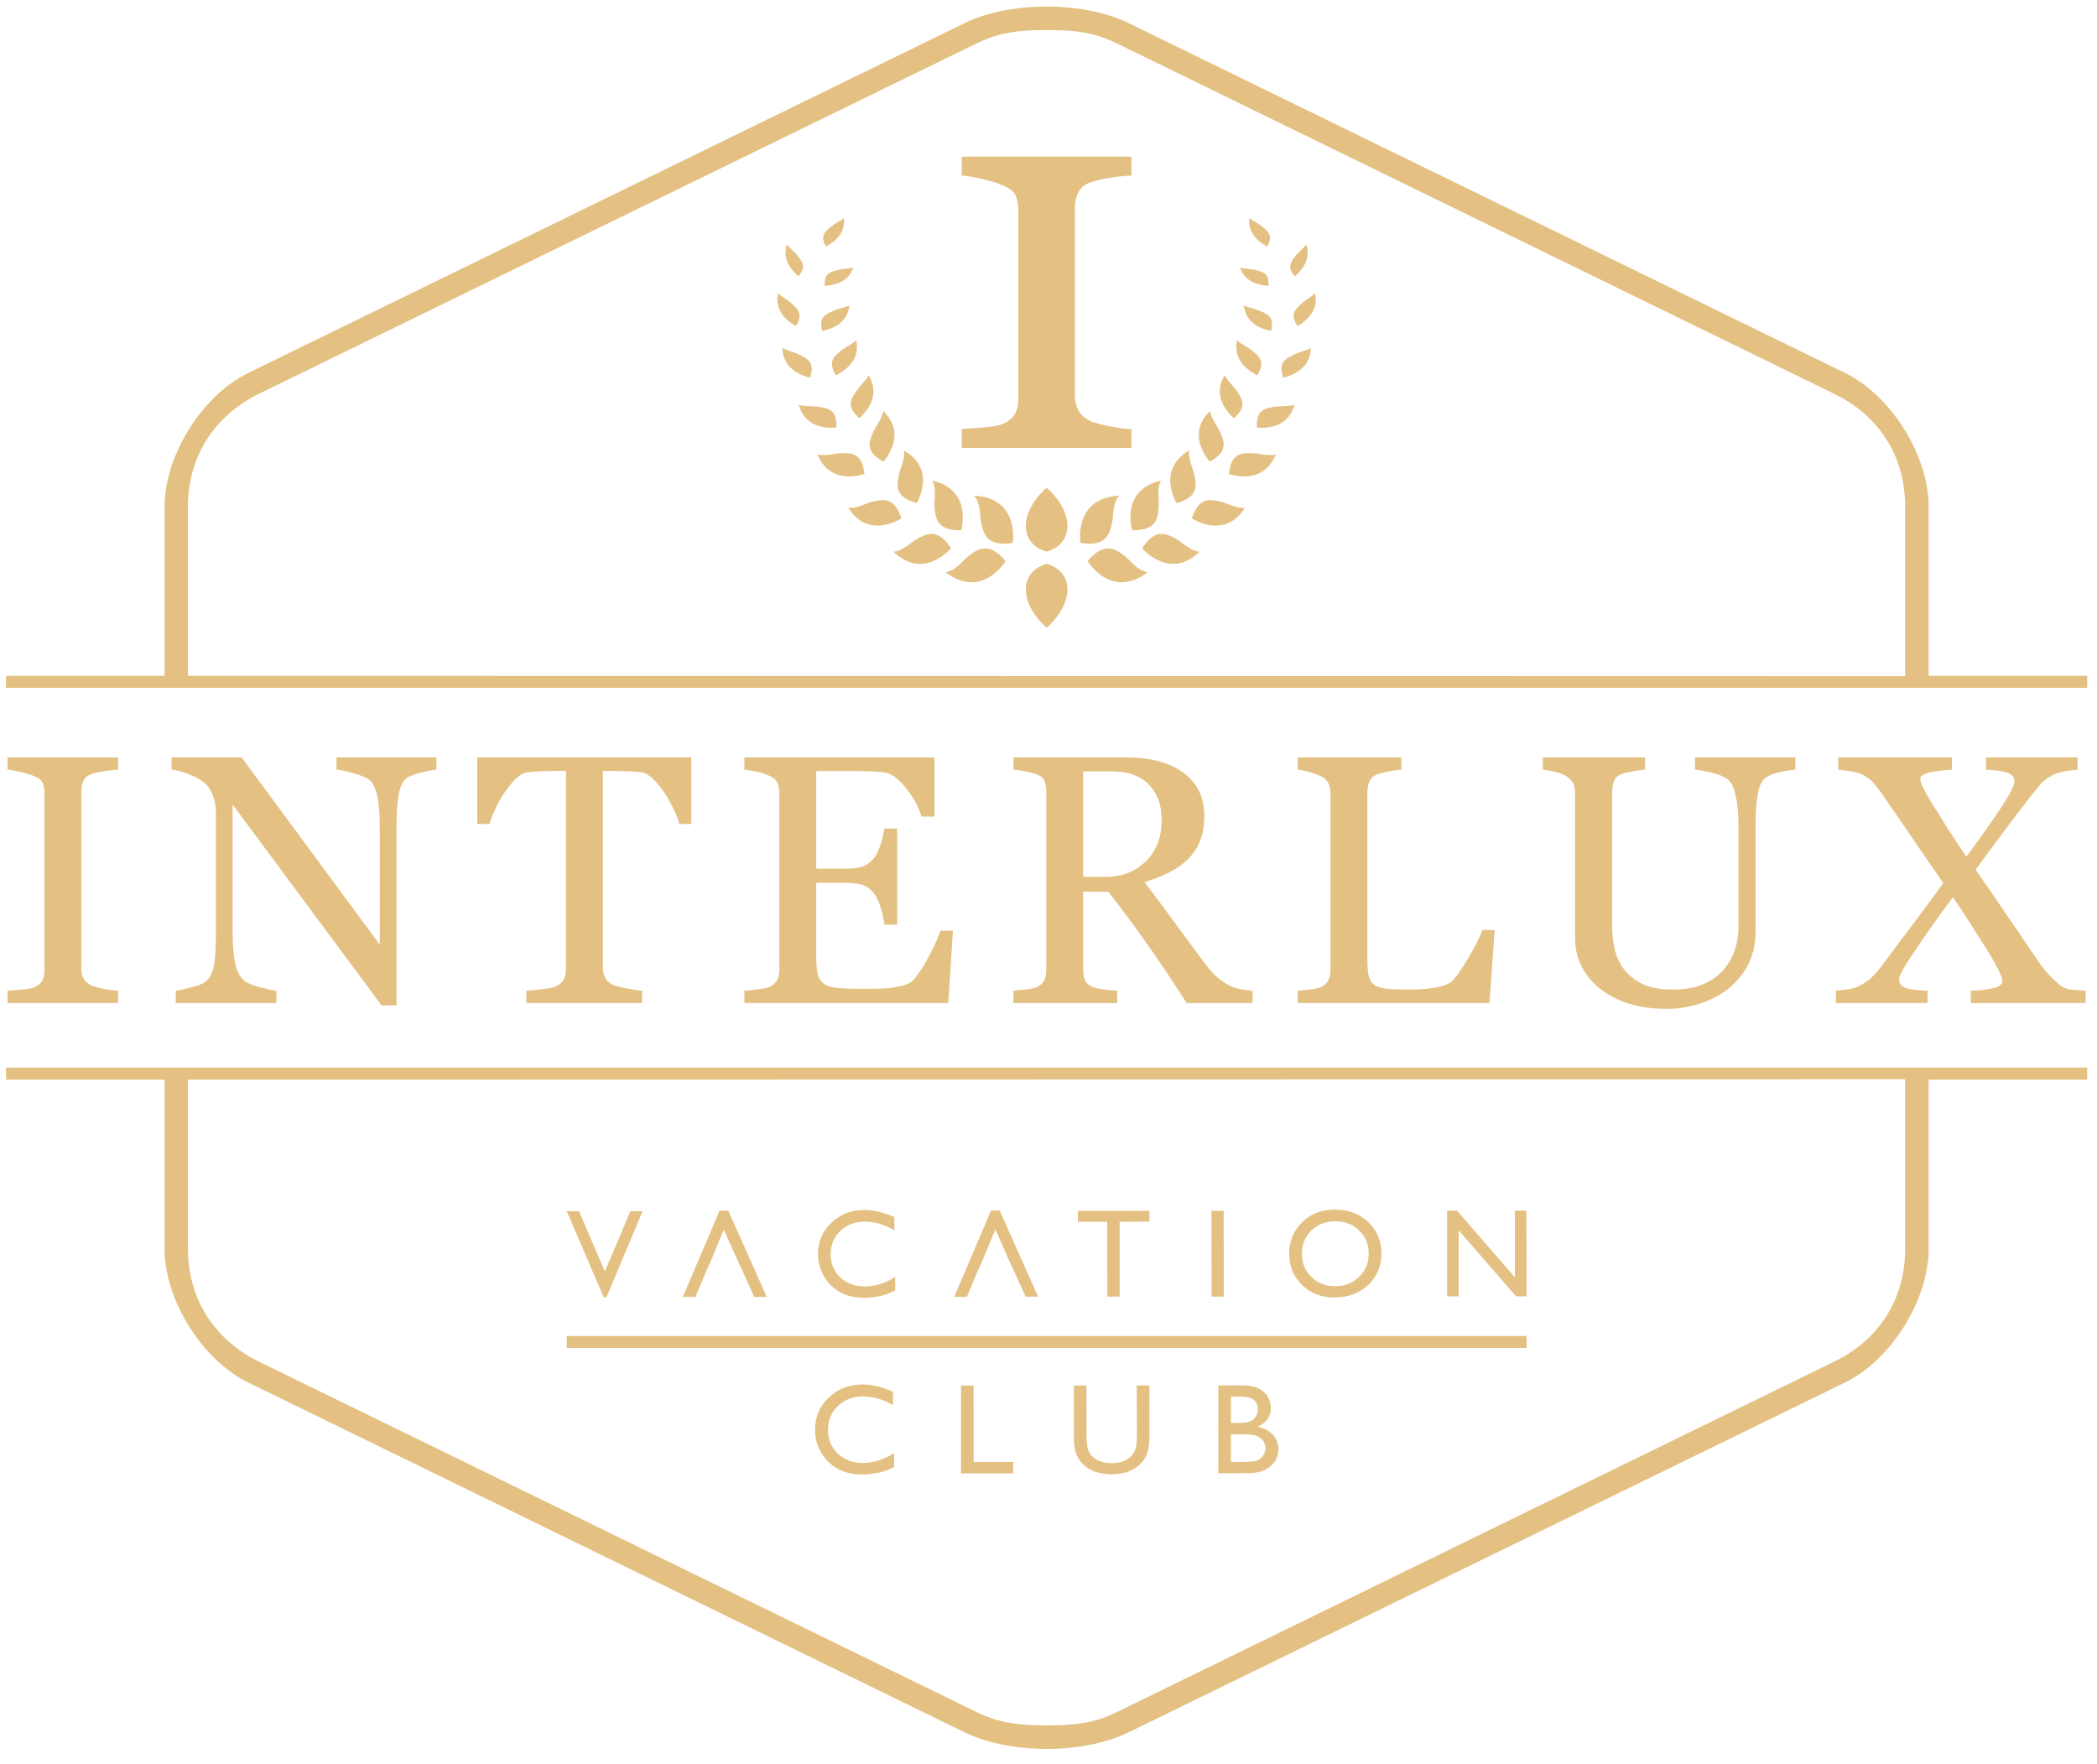 <?xml version="1.0" encoding="UTF-8"?>
<!DOCTYPE svg PUBLIC "-//W3C//DTD SVG 1.1//EN" "http://www.w3.org/Graphics/SVG/1.1/DTD/svg11.dtd">
<!-- Creator: CorelDRAW X8 -->
<svg xmlns="http://www.w3.org/2000/svg" xml:space="preserve" width="100%" height="100%" version="1.1" shape-rendering="geometricPrecision" text-rendering="geometricPrecision" image-rendering="optimizeQuality" fill-rule="evenodd" clip-rule="evenodd"
viewBox="0 0 16669 14023"
 xmlns:xlink="http://www.w3.org/1999/xlink">
 <g id="Слой_x0020_1">
  <path fill="#E4C183" fill-rule="nonzero" d="M48 8582l1260 0 0 1344c0,407 298,884 664,1063l5695 2781c180,88 416,132 653,132 236,0 472,-44 652,-132l5695 -2781c366,-179 664,-656 664,-1063l0 -1344 1260 0 0 -96 -16543 0 0 96zm1446 0l13650 -3 0 1347c0,400 -205,722 -565,898l-5705 2787c-189,92 -344,103 -554,104 -209,0 -372,-15 -559,-107l-5700 -2783c-358,-175 -567,-501 -567,-899l0 -1344z"/>
  <path fill="#E4C183" fill-rule="nonzero" d="M939 7973l-879 0 0 -98c25,-2 60,-4 107,-8 47,-4 80,-9 99,-16 30,-12 52,-29 66,-49 14,-21 21,-50 21,-86l0 -1415c0,-32 -5,-59 -15,-80 -10,-22 -34,-40 -72,-54 -27,-11 -62,-22 -104,-31 -41,-10 -76,-16 -102,-18l0 -97 879 0 0 97c-29,1 -63,5 -102,11 -39,6 -74,13 -103,22 -35,11 -58,29 -70,54 -12,25 -18,52 -18,83l0 1413c0,30 7,57 20,80 13,23 36,42 68,56 19,7 51,15 94,24 44,9 81,13 111,14l0 98z"/>
  <path fill="#E4C183" fill-rule="nonzero" d="M3469 6118c-26,1 -65,9 -119,22 -53,14 -91,28 -114,43 -33,23 -55,67 -67,132 -11,65 -17,148 -17,248l0 1429 -119 0 -1184 -1597 0 1007c0,113 8,200 22,260 14,60 36,104 65,129 21,21 65,39 131,57 66,17 109,26 130,27l0 98 -800 0 0 -98c25,-2 66,-11 125,-27 59,-16 95,-30 110,-43 32,-26 54,-65 66,-118 12,-52 18,-142 18,-270l0 -962c0,-42 -7,-84 -22,-126 -15,-42 -34,-75 -59,-98 -33,-30 -78,-56 -134,-77 -57,-22 -102,-34 -137,-36l0 -97 557 0 1098 1488 0 -928c0,-114 -8,-201 -22,-262 -15,-61 -36,-102 -63,-122 -26,-18 -68,-35 -126,-51 -59,-17 -103,-26 -133,-28l0 -97 794 0 0 97z"/>
  <path fill="#E4C183" fill-rule="nonzero" d="M5495 6550l-95 0c-8,-33 -23,-72 -45,-117 -21,-46 -45,-88 -72,-129 -27,-42 -58,-79 -90,-111 -33,-31 -64,-49 -94,-54 -29,-4 -65,-6 -108,-8 -43,-2 -83,-3 -119,-3l-80 0 0 1562c0,30 6,58 19,83 13,25 35,44 67,58 17,7 52,15 104,26 53,11 94,17 123,18l0 98 -921 0 0 -98c25,-2 65,-5 117,-11 53,-5 90,-12 110,-20 30,-12 52,-30 66,-52 15,-22 22,-53 22,-90l0 -1574 -80 0c-28,0 -64,1 -106,2 -42,1 -82,4 -121,9 -30,4 -62,22 -94,54 -33,33 -63,70 -90,111 -28,41 -52,85 -73,132 -21,46 -36,84 -44,114l-97 0 0 -529 1701 0 0 529z"/>
  <path fill="#E4C183" fill-rule="nonzero" d="M7575 7398l-37 575 -1621 0 0 -98c27,-2 64,-5 110,-11 46,-6 76,-13 89,-19 30,-14 50,-32 62,-54 11,-22 17,-50 17,-84l0 -1403c0,-30 -5,-57 -15,-80 -10,-24 -31,-43 -64,-57 -24,-12 -58,-23 -99,-32 -42,-9 -75,-15 -100,-17l0 -97 1511 0 0 470 -104 0c-18,-69 -58,-144 -119,-222 -61,-78 -119,-121 -174,-129 -28,-3 -62,-6 -101,-8 -40,-2 -85,-3 -135,-3l-307 0 0 776 220 0c71,0 122,-6 155,-20 32,-13 61,-35 86,-66 20,-27 37,-63 51,-107 14,-44 24,-86 29,-126l103 0 0 764 -103 0c-4,-44 -14,-91 -30,-140 -16,-49 -33,-85 -50,-107 -29,-35 -61,-59 -97,-70 -36,-11 -84,-16 -144,-16l-220 0 0 586c0,59 4,105 12,139 8,34 25,59 48,77 24,17 57,29 98,33 41,6 100,8 176,8 30,0 70,0 120,0 49,0 91,-2 125,-5 35,-4 71,-11 108,-20 37,-10 63,-23 79,-39 42,-45 87,-111 133,-201 46,-89 76,-155 89,-197l99 0z"/>
  <path fill="#E4C183" fill-rule="nonzero" d="M9957 7973l-525 0c-117,-183 -222,-340 -316,-473 -94,-133 -196,-270 -306,-412l-200 0 0 619c0,32 5,61 15,85 11,24 32,43 65,56 17,6 46,12 87,18 41,5 76,8 104,9l0 98 -825 0 0 -98c22,-2 54,-5 96,-9 41,-5 70,-11 87,-18 27,-12 47,-30 60,-52 12,-23 18,-53 18,-89l0 -1411c0,-32 -4,-61 -13,-85 -9,-25 -31,-44 -65,-57 -23,-8 -53,-16 -90,-23 -36,-6 -67,-11 -93,-13l0 -97 901 0c83,0 160,8 233,25 72,17 138,44 196,82 57,37 103,85 137,144 33,59 50,130 50,214 0,75 -11,141 -34,199 -23,58 -57,108 -102,150 -41,40 -91,74 -148,103 -58,29 -122,53 -192,73 97,128 177,235 240,322 64,87 142,193 235,318 40,55 77,96 109,122 33,26 65,47 97,64 24,12 54,21 90,27 36,7 65,10 89,11l0 98zm-723 -1456l0 0c0,-118 -34,-212 -102,-281 -68,-69 -164,-104 -288,-104l-234 0 0 838 181 0c126,0 232,-41 316,-122 84,-81 127,-191 127,-331z"/>
  <path fill="#E4C183" fill-rule="nonzero" d="M11881 7392l-41 581 -1525 0 0 -98c22,-2 54,-5 95,-9 42,-5 71,-11 88,-18 27,-12 47,-30 59,-52 13,-23 19,-53 19,-89l0 -1397c0,-32 -5,-59 -16,-83 -10,-24 -31,-43 -62,-58 -21,-11 -51,-21 -89,-32 -38,-11 -70,-17 -94,-19l0 -97 824 0 0 97c-26,1 -59,6 -100,14 -41,8 -70,16 -89,22 -31,11 -52,30 -64,57 -11,26 -17,55 -17,85l0 1311c0,60 3,108 9,141 6,33 20,59 42,78 21,16 52,27 94,32 42,5 101,8 176,8 33,0 69,-1 106,-3 36,-2 71,-6 104,-11 32,-6 62,-13 89,-23 27,-10 47,-22 60,-36 37,-42 81,-106 131,-192 50,-86 85,-155 104,-209l97 0z"/>
  <path fill="#E4C183" fill-rule="nonzero" d="M14271 6118c-26,1 -63,7 -113,17 -49,10 -90,25 -121,45 -31,21 -53,65 -64,131 -12,66 -18,147 -18,242l0 849c0,108 -23,202 -68,282 -45,80 -104,145 -177,197 -73,49 -149,85 -229,106 -80,22 -157,33 -231,33 -117,0 -222,-16 -314,-46 -91,-31 -168,-73 -230,-125 -62,-52 -108,-112 -140,-180 -31,-67 -46,-137 -46,-211l0 -1154c0,-32 -5,-59 -16,-80 -11,-22 -32,-42 -64,-60 -23,-13 -52,-23 -88,-31 -36,-8 -65,-13 -88,-15l0 -97 813 0 0 97c-26,1 -58,6 -97,13 -39,7 -68,14 -86,20 -31,11 -52,30 -63,55 -10,26 -16,54 -16,84l0 1079c0,52 6,107 18,164 11,58 34,111 68,161 35,50 84,91 146,123 61,33 146,49 253,49 101,0 185,-16 254,-49 68,-32 122,-74 161,-126 38,-50 64,-102 80,-156 16,-54 24,-108 24,-163l0 -801c0,-102 -8,-185 -23,-250 -14,-64 -36,-107 -64,-127 -32,-23 -76,-41 -132,-54 -55,-12 -98,-20 -127,-22l0 -97 798 0 0 97z"/>
  <path fill="#E4C183" fill-rule="nonzero" d="M16579 7973l-913 0 0 -98c75,-2 136,-9 182,-21 46,-12 69,-32 69,-57 0,-14 -10,-42 -31,-86 -21,-43 -48,-91 -81,-144 -37,-59 -81,-128 -131,-207 -50,-79 -100,-155 -150,-228 -81,107 -172,235 -275,385 -103,150 -154,238 -154,265 0,30 14,52 42,66 28,15 90,24 185,27l0 98 -729 0 0 -98c23,-2 54,-5 91,-10 37,-5 68,-14 92,-26 47,-25 86,-53 115,-83 29,-30 58,-65 87,-105 59,-81 134,-181 226,-302 91,-121 172,-230 243,-329 -53,-78 -121,-177 -204,-297 -82,-120 -170,-248 -264,-385 -39,-57 -70,-98 -93,-122 -22,-24 -52,-44 -90,-62 -22,-10 -52,-18 -91,-24 -39,-6 -70,-10 -93,-12l0 -97 904 0 0 97c-53,2 -109,9 -166,20 -57,12 -86,29 -86,53 0,18 11,48 34,92 23,43 50,90 82,139 32,52 68,109 107,171 39,62 88,134 144,216 104,-140 193,-267 269,-380 75,-112 113,-186 113,-220 0,-29 -18,-51 -52,-65 -34,-13 -92,-22 -174,-26l0 -97 728 0 0 97c-23,1 -53,5 -90,11 -38,6 -68,14 -93,25 -48,23 -84,48 -107,74 -23,27 -55,66 -94,116 -74,95 -141,183 -203,266 -62,83 -136,184 -224,304 74,104 156,223 246,356 90,133 177,260 259,381 29,41 61,80 98,118 37,37 67,62 89,76 22,13 52,21 89,24 37,3 69,5 94,6l0 98z"/>
  <path fill="#E4C183" fill-rule="nonzero" d="M10117 11404c-30,-32 -71,-53 -122,-63 71,-30 107,-78 107,-147 0,-36 -9,-67 -26,-95 -17,-26 -42,-48 -74,-63 -32,-16 -77,-24 -135,-24l-183 1 0 698 237 -1c53,0 98,-8 133,-26 36,-18 63,-41 81,-69 18,-28 27,-60 27,-95 0,-45 -15,-84 -45,-116zm-332 -302l0 0 85 0c85,0 128,33 128,100 0,32 -11,59 -33,79 -23,20 -61,30 -114,30l-66 0 0 -209zm256 467l0 0c-12,18 -27,31 -47,40 -19,8 -56,12 -111,12l-98 0 0 -220 93 0c49,0 86,3 109,12 23,9 41,22 53,39 13,19 19,38 19,59 0,21 -6,40 -18,58z"/>
  <path fill="#E4C183" fill-rule="nonzero" d="M9137 11013l0 396c0,54 -4,94 -12,122 -8,27 -17,50 -29,68 -11,18 -26,34 -42,48 -56,48 -128,72 -217,72 -91,0 -164,-23 -219,-71 -16,-14 -30,-30 -42,-49 -12,-18 -21,-40 -29,-66 -7,-27 -11,-68 -11,-125l0 -395 100 0 1 396c0,66 7,112 22,137 15,26 38,47 69,62 30,15 66,23 108,23 59,0 108,-15 145,-46 19,-17 33,-37 43,-59 8,-23 13,-62 13,-117l-1 -396 101 0z"/>
  <polygon fill="#E4C183" fill-rule="nonzero" points="8054,11621 8054,11712 7639,11712 7639,11014 7739,11014 7740,11621 "/>
  <path fill="#E4C183" fill-rule="nonzero" d="M7107 11550l0 111c-73,40 -158,59 -253,59 -79,0 -145,-15 -199,-47 -55,-31 -98,-74 -129,-129 -32,-55 -47,-114 -47,-178 -1,-102 35,-187 108,-256 72,-70 162,-104 268,-105 73,0 155,19 244,58l0 107c-81,-47 -161,-70 -239,-70 -80,0 -146,25 -199,76 -53,50 -79,114 -79,190 0,76 26,140 78,189 52,49 118,74 199,74 85,0 167,-26 248,-79z"/>
  <polygon fill="#E4C183" fill-rule="nonzero" points="12051,10305 11595,9780 11595,10305 11503,10305 11503,9624 11582,9624 12042,10153 12042,9623 12134,9623 12135,10305 "/>
  <path fill="#E4C183" fill-rule="nonzero" d="M10876 9714c-71,-66 -158,-99 -264,-99 -105,0 -192,33 -261,100 -69,66 -103,151 -103,252 0,100 34,182 103,248 68,66 154,99 256,99 108,0 197,-34 268,-99 70,-66 106,-150 106,-250 0,-100 -35,-184 -105,-251zm-72 435l0 0c-51,50 -114,75 -190,75 -76,0 -139,-24 -189,-73 -51,-49 -76,-110 -76,-184 0,-75 25,-137 75,-186 51,-49 115,-73 192,-73 75,0 137,24 188,73 51,49 76,110 76,182 0,75 -25,136 -76,186z"/>
  <polygon fill="#E4C183" fill-rule="nonzero" points="9728,10307 9631,10307 9630,9625 9727,9625 "/>
  <polygon fill="#E4C183" fill-rule="nonzero" points="9137,9711 8900,9712 8900,10307 8802,10307 8801,9712 8568,9712 8568,9625 9137,9625 "/>
  <polygon fill="#E4C183" fill-rule="nonzero" points="8252,10307 8152,10307 8061,10105 8021,10019 7912,9772 7810,10019 7771,10105 7686,10308 7585,10308 7878,9622 7946,9622 "/>
  <path fill="#E4C183" fill-rule="nonzero" d="M7116 10150l0 107c-71,39 -154,59 -247,59 -77,0 -141,-16 -194,-46 -53,-30 -96,-73 -126,-126 -31,-54 -47,-112 -47,-174 0,-100 35,-183 106,-250 71,-68 158,-102 262,-102 72,0 151,19 239,56l0 105c-80,-46 -158,-69 -234,-68 -78,0 -143,24 -194,73 -52,50 -78,112 -78,186 0,75 26,136 76,184 51,48 116,72 195,72 83,0 163,-25 242,-76z"/>
  <polygon fill="#E4C183" fill-rule="nonzero" points="6095,10309 5994,10309 5904,10107 5864,10020 5753,9774 5652,10020 5613,10107 5528,10309 5428,10309 5720,9623 5789,9623 "/>
  <polygon fill="#E4C183" fill-rule="nonzero" points="5108,9628 4821,10312 4799,10312 4505,9628 4603,9628 4808,10107 5011,9628 "/>
  <polygon fill="#E4C183" fill-rule="nonzero" points="12135,10715 4505,10715 4505,10620 12135,10620 "/>
  <path fill="#E4C183" fill-rule="nonzero" d="M8588 4315c0,0 -56,-358 308,-375 -57,73 -40,143 -57,219 -17,76 -41,193 -251,156z"/>
  <path fill="#E4C183" fill-rule="nonzero" d="M8645 4460c0,0 187,310 477,89 -90,-19 -123,-84 -184,-131 -62,-47 -156,-121 -293,42z"/>
  <path fill="#E4C183" fill-rule="nonzero" d="M8999 4215c-8,-28 -36,-158 27,-263 40,-66 108,-110 202,-132 -24,51 -21,98 -18,144 1,22 2,46 0,69l0 3c-6,78 -15,184 -211,179z"/>
  <path fill="#E4C183" fill-rule="nonzero" d="M9254 4472c-92,-26 -158,-95 -175,-113 79,-125 149,-122 195,-109 27,7 50,20 72,32l2 1c21,12 40,26 58,40 31,22 62,46 103,58 9,2 18,4 27,5 -89,85 -184,114 -282,86z"/>
  <path fill="#E4C183" fill-rule="nonzero" d="M9352 3999c-17,-32 -71,-141 -41,-250 19,-67 66,-124 141,-168 -4,50 10,91 23,131 7,21 15,42 20,66l0 3c15,76 33,171 -143,218z"/>
  <path fill="#E4C183" fill-rule="nonzero" d="M9576 4165c-47,-13 -84,-33 -102,-44 55,-174 149,-152 224,-134l3 0c5,1 8,2 12,3 18,6 36,12 53,19 18,7 36,14 55,19 26,7 51,11 75,9 -98,153 -227,155 -320,128z"/>
  <path fill="#E4C183" fill-rule="nonzero" d="M9616 3670c-26,-32 -92,-122 -87,-225 4,-64 33,-123 89,-178 8,44 29,77 49,110 11,19 23,39 32,59l1 3c31,71 65,151 -84,231z"/>
  <path fill="#E4C183" fill-rule="nonzero" d="M9783 3772c-6,-2 -11,-3 -15,-5 17,-168 105,-166 182,-165l3 0c23,1 45,4 66,8 39,6 78,12 122,3 -87,210 -279,181 -358,159z"/>
  <path fill="#E4C183" fill-rule="nonzero" d="M9808 3324c-35,-31 -99,-98 -110,-186 -7,-51 5,-103 36,-155 17,30 38,54 58,76 15,17 29,33 41,51l2 2c40,60 80,121 -27,212z"/>
  <path fill="#E4C183" fill-rule="nonzero" d="M9991 3398c-8,-140 65,-152 135,-164l3 0c22,-4 43,-4 66,-5 29,-1 62,-2 95,-10 -17,58 -46,102 -88,132 -72,52 -165,52 -211,47z"/>
  <path fill="#E4C183" fill-rule="nonzero" d="M9995 2983c-43,-20 -116,-64 -149,-139 -19,-41 -24,-88 -14,-139 23,19 46,33 69,47 19,12 37,22 53,36l3 2c53,43 104,85 38,193z"/>
  <path fill="#E4C183" fill-rule="nonzero" d="M10200 3002c-41,-120 18,-149 80,-180l3 -2c19,-9 38,-16 59,-23 25,-8 52,-17 78,-31 -2,52 -16,97 -44,133 -49,65 -130,92 -176,103z"/>
  <path fill="#E4C183" fill-rule="nonzero" d="M10069 2622c-108,-30 -169,-95 -182,-193 18,8 37,13 55,18l24 7c18,5 33,10 48,17l3 1c64,27 116,50 87,158 -11,-2 -22,-4 -35,-8z"/>
  <path fill="#E4C183" fill-rule="nonzero" d="M10314 2592c-62,-94 -20,-132 31,-178l3 -3c15,-14 32,-25 50,-38 19,-12 38,-25 56,-42 9,44 6,85 -8,122 -28,70 -91,115 -132,139z"/>
  <path fill="#E4C183" fill-rule="nonzero" d="M10073 1960c-41,-22 -99,-62 -128,-125 -13,-31 -18,-65 -15,-102 16,12 33,22 48,31 18,11 36,22 51,34l2 2c52,43 91,75 42,160z"/>
  <path fill="#E4C183" fill-rule="nonzero" d="M10003 2259c-74,-20 -122,-64 -147,-131 19,4 38,6 57,8 21,2 41,4 61,9l3 1c8,2 16,4 24,6 42,12 88,25 82,120 -23,-1 -51,-4 -80,-13z"/>
  <path fill="#E4C183" fill-rule="nonzero" d="M10293 2196c-65,-73 -34,-112 7,-164l2 -3c12,-15 27,-29 43,-44 13,-13 26,-26 40,-41 11,36 13,70 6,103 -14,68 -63,119 -98,149z"/>
  <path fill="#E4C183" fill-rule="nonzero" d="M8051 4315c0,0 56,-358 -308,-375 57,73 40,143 57,219 17,76 41,193 251,156z"/>
  <path fill="#E4C183" fill-rule="nonzero" d="M7994 4460c0,0 -187,310 -477,89 90,-19 123,-84 185,-131 62,-47 155,-121 292,42z"/>
  <path fill="#E4C183" fill-rule="nonzero" d="M7641 4215c7,-28 35,-158 -28,-263 -40,-66 -108,-110 -202,-132 24,51 21,98 19,144 -2,22 -3,46 -1,69l0 3c7,78 15,184 212,179z"/>
  <path fill="#E4C183" fill-rule="nonzero" d="M7385 4472c92,-26 158,-95 175,-113 -79,-125 -149,-122 -195,-109 -27,7 -50,20 -72,32l-2 1c-21,12 -40,26 -58,40 -30,22 -62,46 -103,58 -9,2 -18,4 -27,5 89,85 184,114 282,86z"/>
  <path fill="#E4C183" fill-rule="nonzero" d="M7287 3999c18,-32 71,-141 41,-250 -19,-67 -66,-124 -141,-168 4,50 -10,91 -23,131 -7,21 -15,42 -19,66l-1 3c-15,76 -33,171 143,218z"/>
  <path fill="#E4C183" fill-rule="nonzero" d="M7063 4165c47,-13 84,-33 102,-44 -55,-174 -148,-152 -224,-134l-3 0c-4,1 -8,2 -12,3 -18,6 -36,12 -53,19 -18,7 -36,14 -54,19 -27,7 -51,11 -76,9 98,153 227,155 320,128z"/>
  <path fill="#E4C183" fill-rule="nonzero" d="M7023 3670c26,-32 92,-122 87,-225 -4,-64 -33,-123 -89,-178 -8,44 -29,77 -48,110 -12,19 -24,39 -33,59l-1 3c-30,71 -65,151 84,231z"/>
  <path fill="#E4C183" fill-rule="nonzero" d="M6856 3772c6,-2 11,-3 15,-5 -17,-168 -105,-166 -182,-165l-3 0c-23,1 -45,4 -66,8 -39,6 -78,12 -121,3 86,210 278,181 357,159z"/>
  <path fill="#E4C183" fill-rule="nonzero" d="M6831 3324c35,-31 99,-98 110,-186 7,-51 -5,-103 -36,-155 -17,30 -38,54 -58,76 -15,17 -29,33 -41,51l-2 2c-39,60 -80,121 27,212z"/>
  <path fill="#E4C183" fill-rule="nonzero" d="M6648 3398c8,-140 -65,-152 -135,-164l-3 0c-22,-4 -43,-4 -66,-5 -29,-1 -62,-2 -95,-10 17,58 47,102 88,132 72,52 165,52 211,47z"/>
  <path fill="#E4C183" fill-rule="nonzero" d="M6644 2983c43,-20 116,-64 150,-139 18,-41 23,-88 13,-139 -22,19 -46,33 -69,47 -19,12 -37,22 -53,36l-2 2c-54,43 -105,85 -39,193z"/>
  <path fill="#E4C183" fill-rule="nonzero" d="M6439 3002c41,-120 -18,-149 -80,-180l-3 -2c-18,-9 -38,-16 -59,-23 -25,-8 -52,-17 -78,-31 2,52 17,97 44,133 49,65 130,92 176,103z"/>
  <path fill="#E4C183" fill-rule="nonzero" d="M6570 2622c108,-30 169,-95 182,-193 -18,8 -36,13 -55,18l-24 7c-18,5 -33,10 -48,17l-3 1c-63,27 -115,50 -87,158 11,-2 22,-4 35,-8z"/>
  <path fill="#E4C183" fill-rule="nonzero" d="M6325 2592c62,-94 20,-132 -31,-178l-3 -3c-15,-14 -32,-25 -50,-38 -18,-12 -38,-25 -56,-42 -9,44 -6,85 8,122 28,70 91,115 132,139z"/>
  <path fill="#E4C183" fill-rule="nonzero" d="M6566 1960c41,-22 100,-62 128,-125 13,-31 19,-65 15,-102 -16,12 -33,22 -48,31 -18,11 -35,22 -51,34l-2 2c-52,43 -91,75 -42,160z"/>
  <path fill="#E4C183" fill-rule="nonzero" d="M6637 2259c73,-20 122,-64 146,-131 -19,4 -38,6 -57,8 -21,2 -41,4 -61,9l-3 1c-7,2 -16,4 -24,6 -41,12 -88,25 -82,120 23,-1 51,-4 81,-13z"/>
  <path fill="#E4C183" fill-rule="nonzero" d="M6346 2196c65,-73 34,-112 -7,-164l-2 -3c-12,-15 -27,-29 -43,-44 -13,-13 -26,-26 -40,-41 -11,36 -13,70 -6,103 14,68 63,119 98,149z"/>
  <path fill="#E4C183" fill-rule="nonzero" d="M8485 4686c0,168 -165,304 -165,304 0,0 -166,-136 -166,-304 0,-168 166,-204 166,-204 0,0 165,36 165,204z"/>
  <path fill="#E4C183" fill-rule="nonzero" d="M8154 4181c0,-168 166,-304 166,-304 0,0 165,136 165,304 0,168 -165,204 -165,204 0,0 -166,-36 -166,-204z"/>
  <path fill="#E4C183" fill-rule="nonzero" d="M8544 1655c0,-47 9,-89 28,-127 18,-38 54,-65 107,-82 46,-14 98,-26 159,-35 60,-9 112,-14 156,-16l0 -150 -1349 0 0 150c41,3 93,12 158,27 64,14 117,30 159,47 58,23 94,50 110,83 15,34 23,75 23,124l0 1490c0,57 -11,101 -32,132 -21,32 -55,57 -101,75 -30,11 -80,20 -152,25 -72,6 -127,10 -165,13l0 150 1349 0 0 -150c-47,-1 -103,-9 -170,-22 -67,-13 -115,-26 -145,-37 -49,-21 -84,-50 -104,-85 -20,-36 -31,-77 -31,-124l0 -1488z"/>
  <path fill="#E4C183" fill-rule="nonzero" d="M48 5372l1260 0 0 -1344c0,-407 298,-884 664,-1063l5695 -2781c180,-88 416,-132 653,-132 236,0 472,44 652,132l5695 2781c366,179 664,656 664,1063l0 1344 1260 0 0 96 -16543 0 0 -96zm1446 0l13650 3 0 -1347c0,-400 -205,-723 -565,-898l-5705 -2787c-189,-92 -344,-103 -554,-104 -209,0 -372,15 -559,107l-5700 2783c-358,175 -567,501 -567,899l0 1344z"/>
 </g>
</svg>
